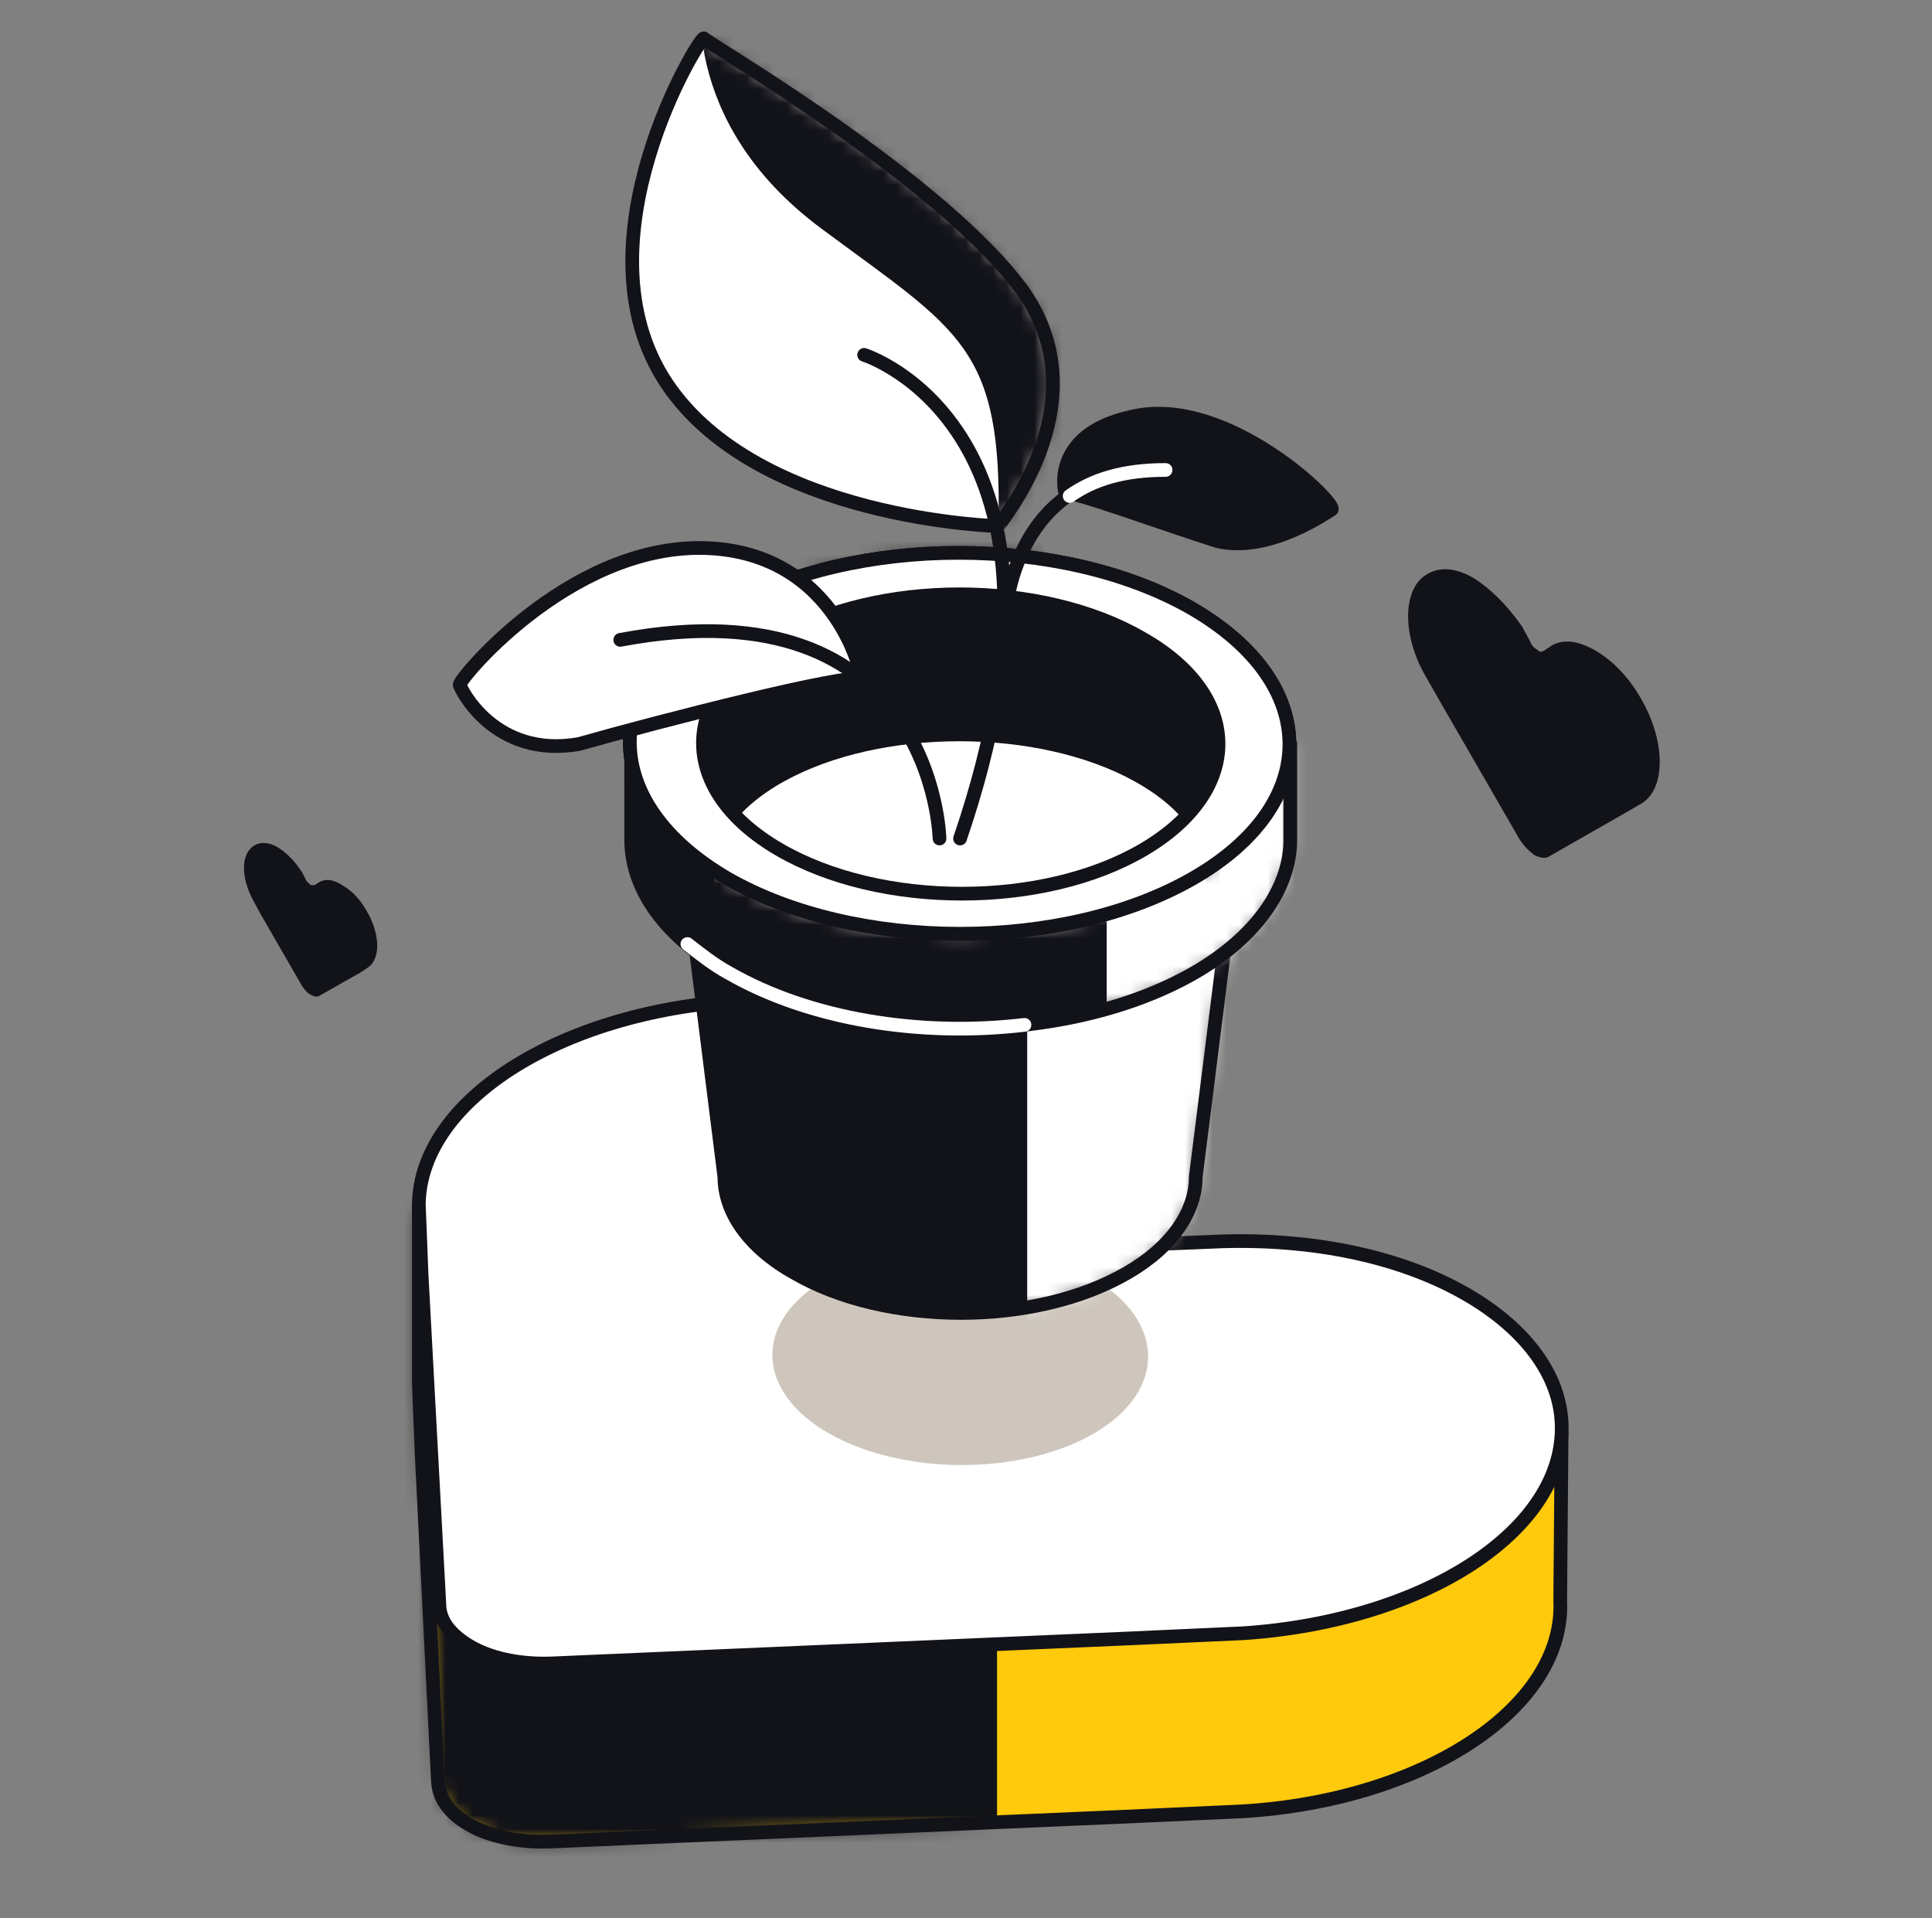 <svg xmlns="http://www.w3.org/2000/svg" width="141" height="140" viewBox="0 0 141 140" fill="none"><rect x="0" y="0" width="141" height="140" fill="#808080" stroke="none"/><path d="M113.966 104.7L108.066 108.2C107.466 107.8 106.866 107.4 106.166 107.1C101.766 104.8 95.766 103.5 89.266 103.6L84.466 103.8C83.366 103.9 82.366 103.6 81.566 103.2C80.766 102.8 80.366 102.2 80.266 101.6L80.166 98.8C79.766 95 76.866 91.8 72.466 89.5C67.866 87 61.566 85.7 54.766 86C45.166 86.4 37.066 89.8 33.166 94.6L30.566 87.9V100.9L30.766 106L31.966 130.1C32.066 131.4 32.966 132.5 34.466 133.3C35.966 134.1 38.066 134.5 40.266 134.4L81.866 132.6L90.666 132.2C103.966 131.4 114.266 124.6 113.866 116.8L113.966 104.7Z" fill="#FFC90C"></path><mask id="mask0_105_10074" style="mask-type:luminance" maskUnits="userSpaceOnUse" x="30" y="85" width="84" height="50"><path d="M113.966 104.7L108.066 108.2C107.466 107.8 106.866 107.4 106.166 107.1C101.766 104.8 95.766 103.5 89.266 103.6L84.466 103.8C83.366 103.9 82.366 103.6 81.566 103.2C80.766 102.8 80.366 102.2 80.266 101.6L80.166 98.8C79.766 95 76.866 91.8 72.466 89.5C67.866 87 61.566 85.7 54.766 86C45.166 86.4 37.066 89.8 33.166 94.6L30.566 87.9V100.9L30.766 106L31.966 130.1C32.066 131.4 32.966 132.5 34.466 133.3C35.966 134.1 38.066 134.5 40.266 134.4L81.866 132.6L90.666 132.2C103.966 131.4 114.266 124.6 113.866 116.8L113.966 104.7Z" fill="white"></path></mask><g mask="url(#mask0_105_10074)"><path d="M72.266 85.9H27.666V151.3H72.266V85.9Z" fill="#121319" stroke="#121319" stroke-miterlimit="10" stroke-linecap="round" stroke-linejoin="round"></path></g><path d="M113.966 104.7L108.066 108.2C107.466 107.8 106.866 107.4 106.166 107.1C101.766 104.8 95.766 103.5 89.266 103.6L84.466 103.8C83.366 103.9 82.366 103.6 81.566 103.2C80.766 102.8 80.366 102.2 80.266 101.6L80.166 98.8C79.766 95 76.866 91.8 72.466 89.5C67.866 87 61.566 85.7 54.766 86C45.166 86.4 37.066 89.8 33.166 94.6L30.566 87.9V100.9L30.766 106L31.966 130.1C32.066 131.4 32.966 132.5 34.466 133.3C35.966 134.1 38.066 134.5 40.266 134.4L81.866 132.6L90.666 132.2C103.966 131.4 114.266 124.6 113.866 116.8L113.966 104.7Z" stroke="#121319" stroke-miterlimit="10" stroke-linecap="round" stroke-linejoin="round"></path><path d="M106.166 94C110.766 96.4 113.766 99.9 113.966 103.8C114.366 111.6 104.066 118.3 90.766 119.2L81.966 119.6L40.366 121.4C38.166 121.5 36.066 121.1 34.566 120.3C33.066 119.5 32.066 118.4 32.066 117.1L30.766 93L30.566 87.9C30.666 80.2 41.266 73.6 54.666 73C61.566 72.7 67.766 74 72.366 76.5C76.766 78.8 79.666 82.1 80.066 85.8L80.166 88.6C80.166 89.2 80.666 89.8 81.466 90.2C82.266 90.6 83.266 90.8 84.366 90.8L89.166 90.6C95.866 90.4 101.766 91.7 106.166 94Z" fill="white" stroke="#121319" stroke-miterlimit="10" stroke-linecap="round" stroke-linejoin="round"></path><path d="M79.767 93.3C74.367 90.2 65.667 90.2 60.367 93.3C54.967 96.4 55.067 101.5 60.467 104.6C65.867 107.7 74.567 107.7 79.867 104.6C85.167 101.5 85.067 96.4 79.767 93.3Z" fill="#CEC6BC"></path><path d="M90.167 62.8H49.967L52.867 85.9C52.867 88.4 54.567 91 57.967 92.9C64.667 96.8 75.567 96.8 82.267 92.9C85.567 91 87.267 88.4 87.267 85.9L90.167 62.8Z" fill="#121319"></path><mask id="mask1_105_10074" style="mask-type:luminance" maskUnits="userSpaceOnUse" x="49" y="62" width="42" height="34"><path d="M90.167 62.8H49.967L52.867 85.9C52.867 88.4 54.567 91 57.967 92.9C64.667 96.8 75.567 96.8 82.267 92.9C85.567 91 87.267 88.4 87.267 85.9L90.167 62.8Z" fill="white"></path></mask><g mask="url(#mask1_105_10074)"><path d="M93.267 59.2H74.967V99.8H93.267V59.2Z" fill="white"></path></g><path d="M90.167 62.8H49.967L52.867 85.9C52.867 88.4 54.567 91 57.967 92.9C64.667 96.8 75.567 96.8 82.267 92.9C85.567 91 87.267 88.4 87.267 85.9L90.167 62.8Z" stroke="#121319" stroke-miterlimit="10" stroke-linecap="round" stroke-linejoin="round"></path><path d="M90.966 54.3C89.966 53.2 88.666 52.2 87.066 51.3C77.666 45.9 62.466 45.9 53.066 51.3C51.466 52.2 50.266 53.2 49.166 54.3H46.066V61.5C46.166 65 48.566 68.4 53.166 71C62.566 76.4 77.766 76.4 87.166 71C91.666 68.4 94.066 64.9 94.166 61.5V54.3H90.966Z" fill="#121319"></path><mask id="mask2_105_10074" style="mask-type:luminance" maskUnits="userSpaceOnUse" x="46" y="47" width="49" height="29"><path d="M90.966 54.3C89.966 53.2 88.666 52.2 87.066 51.3C77.666 45.9 62.466 45.9 53.066 51.3C51.466 52.2 50.266 53.2 49.166 54.3H46.066V61.5C46.166 65 48.566 68.4 53.166 71C62.566 76.4 77.766 76.4 87.166 71C91.666 68.4 94.066 64.9 94.166 61.5V54.3H90.966Z" fill="white"></path></mask><g mask="url(#mask2_105_10074)"><path d="M99.067 40.9H80.767V81.5H99.067V40.9Z" fill="white"></path></g><path d="M90.966 54.3C89.966 53.2 88.666 52.2 87.066 51.3C77.666 45.9 62.466 45.9 53.066 51.3C51.466 52.2 50.266 53.2 49.166 54.3H46.066V61.5C46.166 65 48.566 68.4 53.166 71C62.566 76.4 77.766 76.4 87.166 71C91.666 68.4 94.066 64.9 94.166 61.5V54.3H90.966Z" stroke="#121319" stroke-miterlimit="10" stroke-linecap="round" stroke-linejoin="round"></path><path d="M86.967 44.4C77.567 39 62.367 39 52.967 44.4C43.567 49.8 43.667 58.6 53.067 64.1C62.467 69.5 77.667 69.5 87.067 64.1C96.467 58.7 96.467 49.9 86.967 44.4Z" fill="#121319"></path><mask id="mask3_105_10074" style="mask-type:luminance" maskUnits="userSpaceOnUse" x="45" y="40" width="50" height="29"><path d="M86.967 44.4C77.567 39 62.367 39 52.967 44.4C43.567 49.8 43.667 58.6 53.067 64.1C62.467 69.5 77.667 69.5 87.067 64.1C96.467 58.7 96.467 49.9 86.967 44.4Z" fill="white"></path></mask><g mask="url(#mask3_105_10074)"><path d="M75.667 35.5H42.267V74.7H75.667V35.5Z" fill="#121319" stroke="#121319" stroke-miterlimit="10" stroke-linecap="round" stroke-linejoin="round"></path></g><mask id="mask4_105_10074" style="mask-type:luminance" maskUnits="userSpaceOnUse" x="45" y="40" width="50" height="29"><path d="M86.967 44.4C77.567 39 62.367 39 52.967 44.4C43.567 49.8 43.667 58.6 53.067 64.1C62.467 69.5 77.667 69.5 87.067 64.1C96.467 58.7 96.467 49.9 86.967 44.4Z" fill="white"></path></mask><g mask="url(#mask4_105_10074)"><path d="M83.067 56.6C75.868 52.6 64.167 52.6 56.967 56.6C49.767 60.6 49.867 67.1 57.067 71.1C64.267 75.1 75.967 75.1 83.167 71.1C90.367 67.1 90.267 60.6 83.067 56.6Z" fill="white" stroke="#121319" stroke-miterlimit="10" stroke-linecap="round" stroke-linejoin="round"></path></g><path d="M86.967 44.4C77.567 39 62.367 39 52.967 44.4C43.567 49.8 43.667 58.6 53.067 64.1C62.467 69.5 77.667 69.5 87.067 64.1C96.467 58.7 96.467 49.9 86.967 44.4Z" stroke="#121319" stroke-miterlimit="10" stroke-linecap="round" stroke-linejoin="round"></path><path d="M86.967 44.4C77.567 39 62.367 39 52.967 44.4C43.567 49.8 43.667 58.6 53.067 64.1C62.467 69.5 77.667 69.5 87.067 64.1C96.467 58.7 96.467 49.9 86.967 44.4ZM83.467 62C76.167 66.3 64.267 66.3 56.867 62C49.467 57.7 49.467 50.8 56.767 46.6C64.067 42.3 75.967 42.3 83.367 46.6C90.767 50.8 90.767 57.7 83.467 62Z" fill="white" stroke="#121319" stroke-miterlimit="10" stroke-linecap="round" stroke-linejoin="round"></path><path d="M20.367 61.9C19.767 61.5 19.067 61.4 18.567 61.7C17.567 62.3 17.567 64 18.467 65.7L19.067 66.8L22.067 72C22.267 72.3 22.467 72.5 22.667 72.6C22.867 72.7 23.067 72.8 23.267 72.7L26.267 71L26.867 70.6C27.767 70 27.767 68.2 26.767 66.5C26.267 65.6 25.667 65 24.967 64.6C24.367 64.2 23.767 64.1 23.267 64.4L22.967 64.6C22.867 64.6 22.767 64.6 22.667 64.6C22.567 64.5 22.467 64.4 22.367 64.3L22.067 63.7C21.567 62.9 20.967 62.3 20.367 61.9Z" fill="#121319"></path><path d="M107.567 42.2C106.367 41.5 105.167 41.3 104.167 41.9C102.367 42.9 102.267 46.3 104.067 49.4L105.267 51.5L110.867 61.2C111.167 61.7 111.567 62.1 111.967 62.4C112.367 62.6 112.767 62.7 113.067 62.5L118.667 59.3L119.867 58.6C121.567 57.5 121.567 54.1 119.767 51C118.867 49.4 117.667 48.2 116.467 47.5C115.267 46.8 114.167 46.6 113.267 47.1L112.667 47.5C112.467 47.6 112.367 47.6 112.167 47.4C111.967 47.3 111.767 47.1 111.667 46.8L111.067 45.7C109.867 44 108.667 42.9 107.567 42.2Z" fill="#121319"></path><path d="M33.566 50C33.066 50.1 41.366 39.7 51.466 40C61.266 40.3 63.066 49.8 62.866 49.6C62.266 49 47.866 52.7 42.266 54.3C36.066 55.4 33.566 50.2 33.566 50Z" fill="white" stroke="#121319" stroke-miterlimit="10" stroke-linecap="round" stroke-linejoin="round"></path><path d="M97.167 37.2C97.767 36.9 89.567 28.8 82.667 30.4C76.467 31.7 77.767 36.2 77.767 36C77.967 35.7 85.067 38.3 88.867 39.5C92.767 40.4 97.067 37.2 97.167 37.2Z" fill="#121319" stroke="#121319" stroke-miterlimit="10" stroke-linecap="round" stroke-linejoin="round"></path><path d="M51.367 2.8C51.167 2.5 41.767 17.7 48.667 28C55.367 38 72.967 38.4 72.867 38.4C72.867 38.2 80.367 29.6 74.767 21.4C68.967 13.2 51.367 3 51.367 2.8Z" fill="white"></path><mask id="mask5_105_10074" style="mask-type:luminance" maskUnits="userSpaceOnUse" x="46" y="2" width="31" height="37"><path d="M51.367 2.8C51.167 2.5 41.767 17.7 48.667 28C55.367 38 72.967 38.4 72.867 38.4C72.867 38.2 80.367 29.6 74.767 21.4C68.967 13.2 51.367 3 51.367 2.8Z" fill="white"></path></mask><g mask="url(#mask5_105_10074)"><path d="M51.267 -1.3C51.267 -1.3 49.167 8.7 59.967 16.7C70.067 24.2 73.167 25.3 72.867 38.4C72.567 51.5 81.167 22.3 81.167 22.3L74.667 9.9L51.267 -1.3Z" fill="#121319"></path></g><path d="M51.367 2.8C51.167 2.5 41.767 17.7 48.667 28C55.367 38 72.967 38.4 72.867 38.4C72.867 38.2 80.367 29.6 74.767 21.4C68.967 13.2 51.367 3 51.367 2.8Z" stroke="#121319" stroke-miterlimit="10" stroke-linecap="round" stroke-linejoin="round"></path><path d="M63.066 25.9C63.066 25.9 80.266 31.3 70.066 61.2" stroke="#121319" stroke-miterlimit="10" stroke-linecap="round" stroke-linejoin="round"></path><path d="M73.266 46.6C73.266 46.6 72.766 34.2 84.966 34.2" stroke="#121319" stroke-miterlimit="10" stroke-linecap="round" stroke-linejoin="round"></path><path d="M68.567 61.2C68.567 61.2 68.167 42.4 45.267 46.7" stroke="#121319" stroke-miterlimit="10" stroke-linecap="round" stroke-linejoin="round"></path><path d="M78.066 36.2C79.766 35 81.966 34.3 85.066 34.3" stroke="white" stroke-miterlimit="10" stroke-linecap="round" stroke-linejoin="round"></path><path d="M50.167 68.9C51.067 69.6 52.067 70.4 53.167 71C59.067 74.4 67.167 75.7 74.767 74.8" stroke="white" stroke-miterlimit="10" stroke-linecap="round" stroke-linejoin="round"></path></svg>